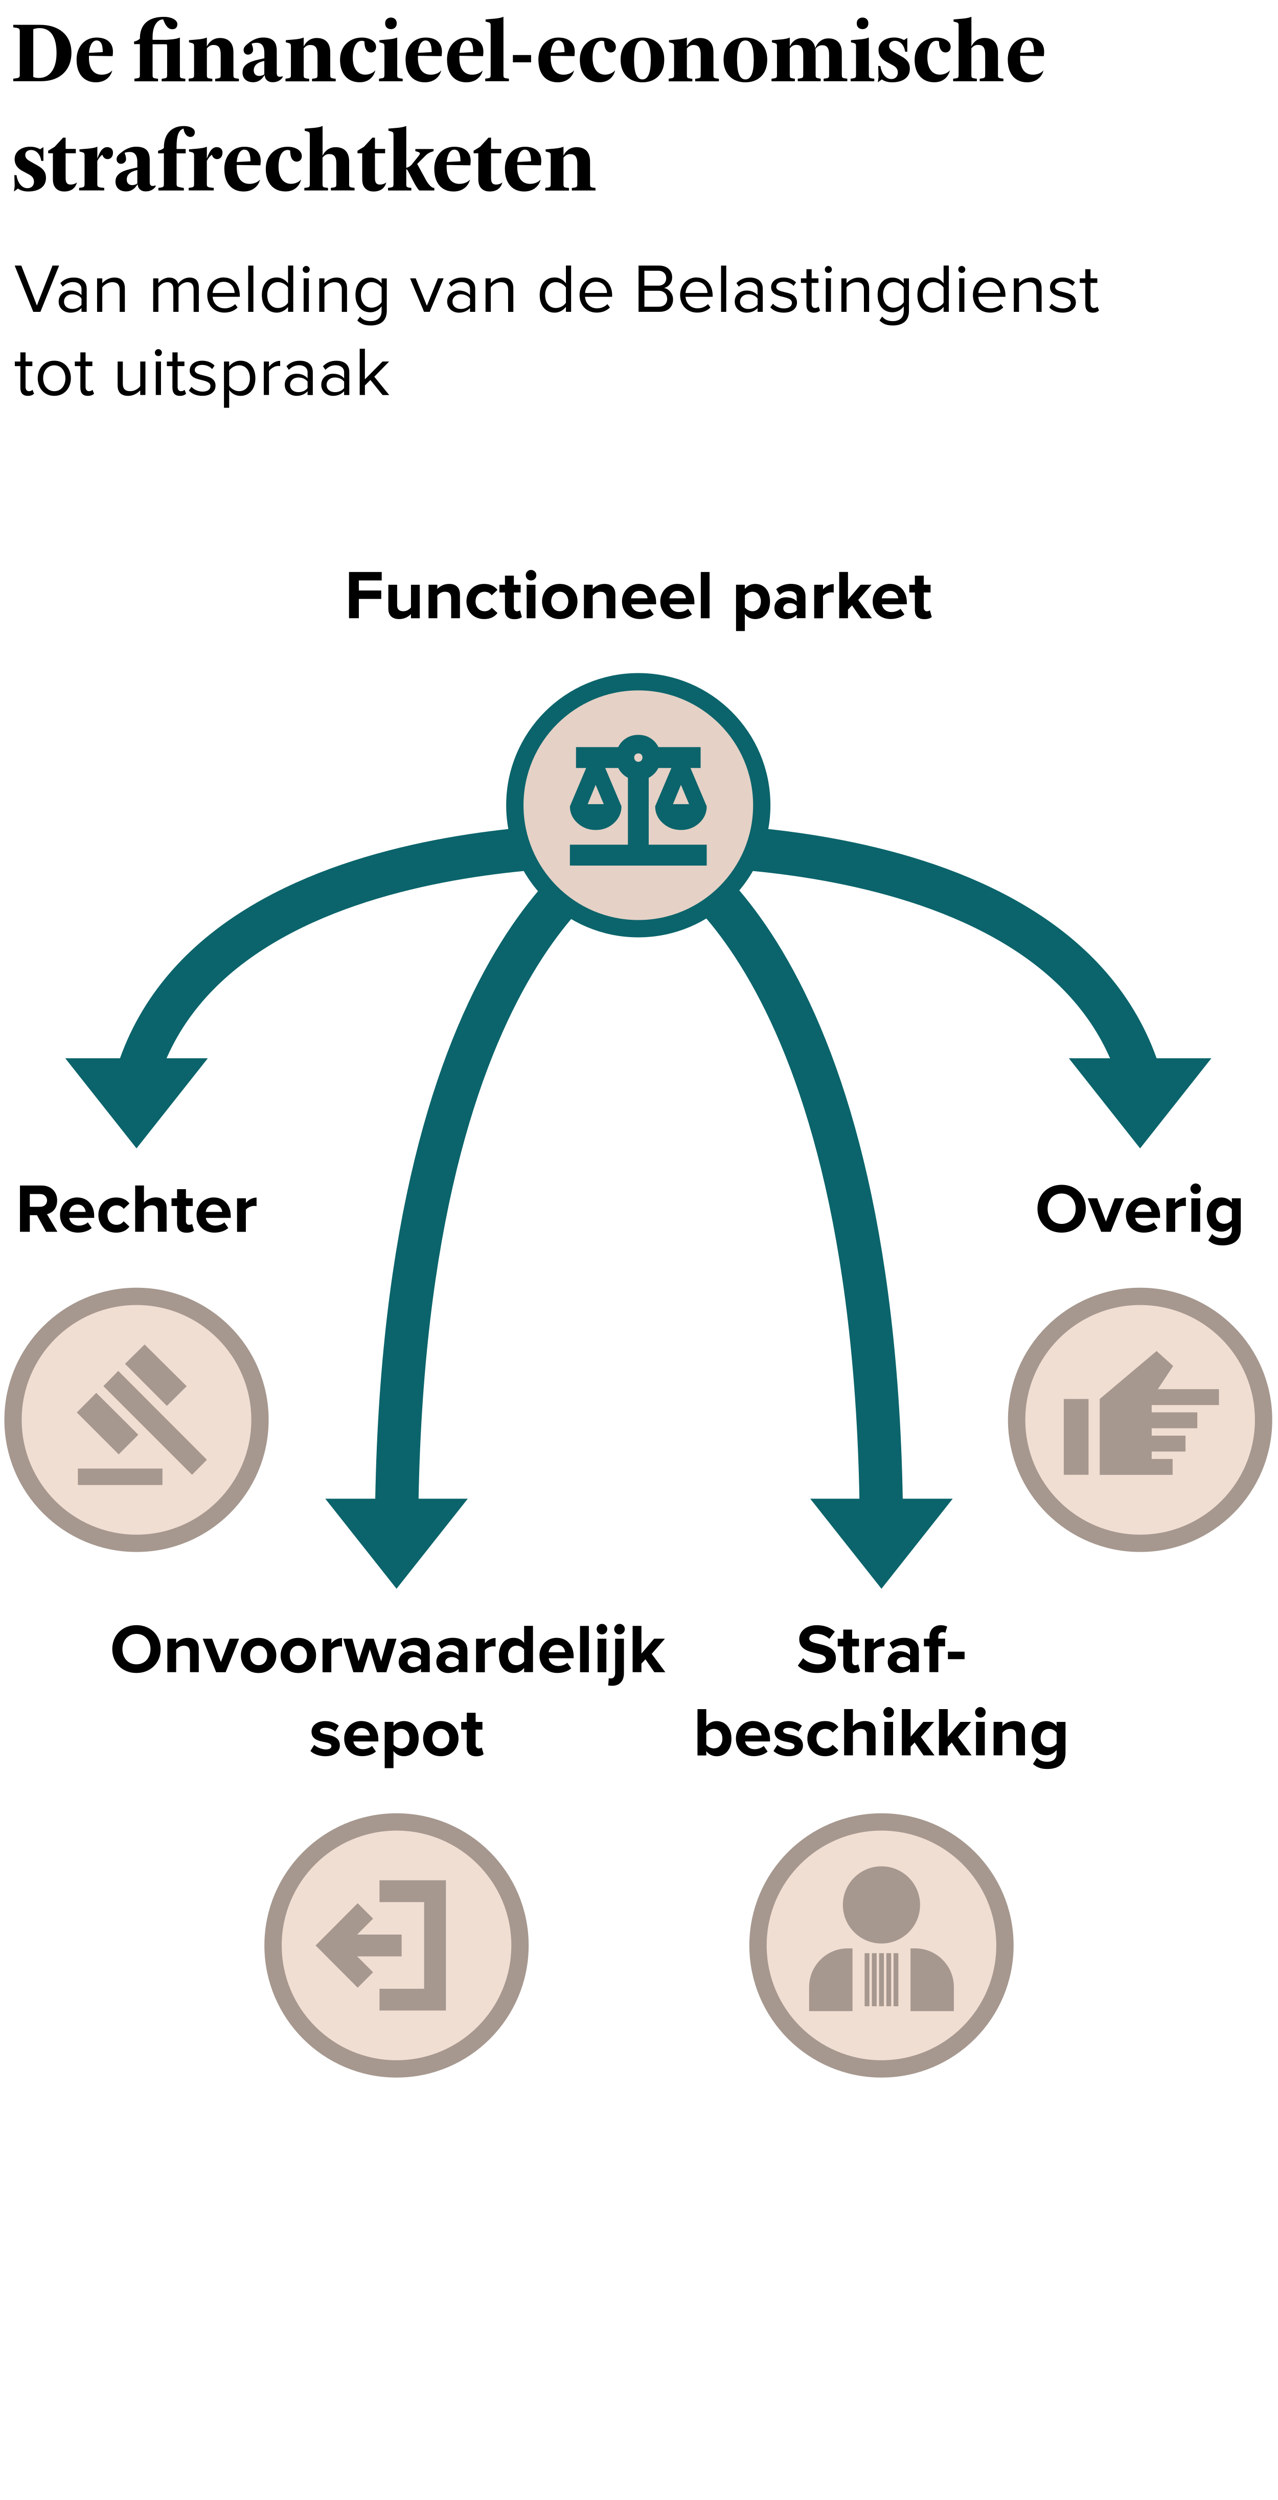 <?xml version="1.0" encoding="utf-8"?>
<svg xmlns="http://www.w3.org/2000/svg" id="copy_SVG" viewBox="0 0 295 577">
  <defs>
    <style>.cls-1{fill:#e5d1c6;}.cls-1,.cls-2{stroke-width:4px;}.cls-1,.cls-3{stroke:#0b646b;}.cls-2{fill:#f1ded2;stroke:#a6988f;}.cls-4{fill:#000;}.cls-4,.cls-5,.cls-6{stroke-width:0px;}.cls-3{fill:none;stroke-width:10px;}.cls-5{fill:#0b646b;}.cls-6{fill:#a6988f;}</style>
  </defs>
  <path class="cls-3" d="M151.68,195.82s51.79,22.62,51.79,159.84"/>
  <path class="cls-3" d="M143.32,195.82s-51.79,22.62-51.79,159.84"/>
  <path class="cls-3" d="M147.34,195.15s-104.58-5.53-117.32,59.5"/>
  <path class="cls-3" d="M147.34,195.15s104.58-5.53,117.32,59.5"/>
  <path class="cls-4" d="M80.56,132.02h7.55v1.95h-5.28v2.32h5.17v1.95h-5.17v4.45h-2.27v-10.68Z"/>
  <path class="cls-4" d="M94.86,141.72c-.53.59-1.46,1.17-2.72,1.17-1.7,0-2.5-.93-2.5-2.43v-5.49h2.03v4.69c0,1.07.56,1.42,1.43,1.42.78,0,1.41-.43,1.76-.88v-5.23h2.03v7.73h-2.03v-.98Z"/>
  <path class="cls-4" d="M104.13,138.02c0-1.07-.56-1.44-1.42-1.44-.8,0-1.43.45-1.76.91v5.2h-2.03v-7.73h2.03v1.01c.5-.59,1.44-1.2,2.71-1.2,1.7,0,2.51.96,2.51,2.46v5.46h-2.03v-4.67Z"/>
  <path class="cls-4" d="M111.77,134.77c1.58,0,2.54.69,3.06,1.39l-1.33,1.25c-.37-.54-.93-.83-1.63-.83-1.23,0-2.1.9-2.1,2.24s.86,2.26,2.1,2.26c.71,0,1.27-.32,1.63-.83l1.33,1.23c-.51.72-1.47,1.41-3.06,1.41-2.38,0-4.1-1.68-4.1-4.07s1.71-4.05,4.1-4.05Z"/>
  <path class="cls-4" d="M116.56,140.78v-4.03h-1.28v-1.78h1.28v-2.11h2.05v2.11h1.57v1.78h-1.57v3.49c0,.48.26.85.71.85.3,0,.59-.11.71-.22l.43,1.54c-.3.27-.85.5-1.7.5-1.42,0-2.19-.74-2.19-2.11Z"/>
  <path class="cls-4" d="M121.36,132.76c0-.67.56-1.22,1.22-1.22s1.22.54,1.22,1.22-.54,1.22-1.22,1.22-1.22-.54-1.22-1.22ZM121.57,134.97h2.03v7.73h-2.03v-7.73Z"/>
  <path class="cls-4" d="M125.12,138.82c0-2.19,1.54-4.05,4.08-4.05s4.1,1.86,4.1,4.05-1.54,4.07-4.1,4.07-4.08-1.86-4.08-4.07ZM131.18,138.82c0-1.2-.72-2.24-1.98-2.24s-1.97,1.04-1.97,2.24.7,2.26,1.97,2.26,1.98-1.04,1.98-2.26Z"/>
  <path class="cls-4" d="M140.01,138.02c0-1.07-.56-1.44-1.43-1.44-.8,0-1.42.45-1.76.91v5.2h-2.03v-7.73h2.03v1.01c.5-.59,1.44-1.2,2.71-1.2,1.7,0,2.51.96,2.51,2.46v5.46h-2.03v-4.67Z"/>
  <path class="cls-4" d="M147.57,134.77c2.3,0,3.88,1.73,3.88,4.26v.45h-5.75c.13.98.91,1.79,2.23,1.79.72,0,1.57-.29,2.06-.77l.9,1.31c-.77.7-1.98,1.07-3.19,1.07-2.35,0-4.13-1.58-4.13-4.07,0-2.24,1.65-4.05,4-4.05ZM145.66,138.1h3.81c-.05-.74-.56-1.71-1.91-1.71-1.26,0-1.81.94-1.9,1.71Z"/>
  <path class="cls-4" d="M156.41,134.77c2.3,0,3.88,1.73,3.88,4.26v.45h-5.75c.13.98.91,1.79,2.23,1.79.72,0,1.57-.29,2.06-.77l.9,1.31c-.77.7-1.98,1.07-3.19,1.07-2.35,0-4.13-1.58-4.13-4.07,0-2.24,1.65-4.05,4-4.05ZM154.51,138.1h3.81c-.05-.74-.56-1.71-1.91-1.71-1.26,0-1.81.94-1.9,1.71Z"/>
  <path class="cls-4" d="M161.76,132.02h2.03v10.68h-2.03v-10.68Z"/>
  <path class="cls-4" d="M169.9,145.64v-10.68h2.03v.98c.59-.75,1.44-1.17,2.38-1.17,1.98,0,3.43,1.47,3.43,4.05s-1.44,4.07-3.43,4.07c-.91,0-1.76-.38-2.38-1.18v3.94h-2.03ZM173.68,136.58c-.66,0-1.41.38-1.74.88v2.74c.34.48,1.09.88,1.74.88,1.17,0,1.95-.91,1.95-2.26s-.79-2.24-1.95-2.24Z"/>
  <path class="cls-4" d="M183.9,141.9c-.53.62-1.44.99-2.45.99-1.23,0-2.69-.83-2.69-2.56s1.46-2.47,2.69-2.47c1.03,0,1.94.32,2.45.94v-1.07c0-.78-.67-1.3-1.7-1.3-.83,0-1.6.3-2.26.91l-.77-1.36c.94-.83,2.16-1.22,3.38-1.22,1.76,0,3.38.7,3.38,2.93v4.99h-2.03v-.8ZM183.9,139.88c-.34-.45-.98-.67-1.63-.67-.8,0-1.46.42-1.46,1.17s.66,1.14,1.46,1.14c.66,0,1.3-.22,1.63-.67v-.96Z"/>
  <path class="cls-4" d="M187.95,134.97h2.03v1.06c.54-.69,1.51-1.23,2.46-1.23v1.98c-.14-.03-.34-.06-.56-.06-.67,0-1.57.38-1.91.88v5.11h-2.03v-7.73Z"/>
  <path class="cls-4" d="M196.67,139.72l-.93.99v1.98h-2.03v-10.68h2.03v6.39l2.93-3.44h2.5l-3.06,3.51,3.15,4.23h-2.54l-2.05-2.98Z"/>
  <path class="cls-4" d="M205.44,134.77c2.3,0,3.88,1.73,3.88,4.26v.45h-5.75c.13.98.91,1.79,2.23,1.79.72,0,1.57-.29,2.06-.77l.9,1.31c-.77.7-1.98,1.07-3.19,1.07-2.35,0-4.13-1.58-4.13-4.07,0-2.24,1.65-4.05,4-4.05ZM203.53,138.1h3.81c-.05-.74-.56-1.71-1.91-1.71-1.26,0-1.81.94-1.9,1.71Z"/>
  <path class="cls-4" d="M211.18,140.78v-4.03h-1.28v-1.78h1.28v-2.11h2.05v2.11h1.57v1.78h-1.57v3.49c0,.48.26.85.71.85.3,0,.59-.11.71-.22l.43,1.54c-.3.27-.85.5-1.7.5-1.42,0-2.19-.74-2.19-2.11Z"/>
  <polygon class="cls-5" points="15.06 244.26 31.51 265.06 47.97 244.26 15.06 244.26"/>
  <polygon class="cls-5" points="246.72 244.26 263.17 265.06 279.62 244.26 246.72 244.26"/>
  <circle class="cls-1" cx="147.34" cy="185.85" r="28.5"/>
  <path class="cls-5" d="M131.55,199.78v-4.82h13.39v-15.44c-.5-.26-.93-.58-1.31-.97s-.68-.82-.92-1.29h-3.01l3.75,8.85c0,1.51-.58,2.8-1.73,3.86-1.16,1.06-2.56,1.6-4.2,1.6s-3.05-.53-4.22-1.6c-1.16-1.06-1.75-2.35-1.75-3.86l3.75-8.85h-2.34v-4.82h9.74c.42-.87,1.04-1.56,1.86-2.07.81-.51,1.74-.76,2.79-.76s1.97.25,2.78.76,1.43,1.2,1.85,2.07h9.74v4.82h-2.34l3.75,8.85c0,1.51-.58,2.8-1.73,3.86-1.16,1.06-2.56,1.6-4.2,1.6s-3.05-.53-4.22-1.6c-1.16-1.06-1.75-2.35-1.75-3.86l3.75-8.85h-3.01c-.24.47-.54.9-.92,1.29s-.81.71-1.31.97v15.44h13.39v4.82h-31.59ZM155.34,185.61h3.72l-1.88-4.46-1.84,4.46ZM135.65,185.61h3.72l-1.88-4.46-1.84,4.46ZM147.35,175.83c.29,0,.52-.1.69-.29.17-.2.26-.43.26-.71s-.09-.51-.26-.68c-.17-.17-.4-.26-.68-.26s-.51.09-.7.26c-.18.17-.27.4-.27.68s.09.52.27.71c.18.2.41.29.7.29Z"/>
  <path class="cls-4" d="M8.54,280.48h-1.66v3.83h-2.27v-10.68h4.99c2.22,0,3.59,1.46,3.59,3.44s-1.19,2.9-2.34,3.17l2.4,4.07h-2.61l-2.1-3.83ZM9.26,275.59h-2.38v2.95h2.38c.91,0,1.6-.58,1.6-1.47s-.69-1.47-1.6-1.47Z"/>
  <path class="cls-4" d="M17.87,276.39c2.3,0,3.87,1.73,3.87,4.26v.45h-5.75c.13.98.91,1.79,2.22,1.79.72,0,1.57-.29,2.06-.77l.9,1.31c-.77.7-1.98,1.07-3.19,1.07-2.35,0-4.13-1.58-4.13-4.07,0-2.24,1.65-4.05,4-4.05ZM15.96,279.72h3.81c-.05-.74-.56-1.71-1.9-1.71-1.27,0-1.81.94-1.9,1.71Z"/>
  <path class="cls-4" d="M26.81,276.39c1.59,0,2.55.69,3.06,1.39l-1.33,1.25c-.37-.54-.93-.83-1.63-.83-1.23,0-2.1.9-2.1,2.24s.87,2.26,2.1,2.26c.7,0,1.26-.32,1.63-.83l1.33,1.23c-.51.72-1.47,1.41-3.06,1.41-2.38,0-4.1-1.68-4.1-4.07s1.71-4.05,4.1-4.05Z"/>
  <path class="cls-4" d="M36.43,279.6c0-1.07-.56-1.41-1.44-1.41-.78,0-1.41.45-1.76.91v5.2h-2.03v-10.68h2.03v3.95c.5-.59,1.46-1.2,2.72-1.2,1.7,0,2.51.93,2.51,2.43v5.49h-2.03v-4.71Z"/>
  <path class="cls-4" d="M40.87,282.39v-4.03h-1.28v-1.78h1.28v-2.11h2.05v2.11h1.57v1.78h-1.57v3.49c0,.48.26.85.71.85.3,0,.59-.11.71-.22l.43,1.54c-.3.27-.85.5-1.7.5-1.42,0-2.19-.74-2.19-2.11Z"/>
  <path class="cls-4" d="M49.39,276.39c2.3,0,3.87,1.73,3.87,4.26v.45h-5.75c.13.98.91,1.79,2.22,1.79.72,0,1.57-.29,2.06-.77l.9,1.31c-.77.7-1.98,1.07-3.19,1.07-2.35,0-4.13-1.58-4.13-4.07,0-2.24,1.65-4.05,4-4.05ZM47.48,279.72h3.81c-.05-.74-.56-1.71-1.9-1.71-1.27,0-1.81.94-1.9,1.71Z"/>
  <path class="cls-4" d="M54.73,276.58h2.03v1.06c.54-.69,1.51-1.23,2.46-1.23v1.98c-.14-.03-.34-.06-.56-.06-.67,0-1.57.38-1.91.88v5.11h-2.03v-7.73Z"/>
  <path class="cls-4" d="M31.49,375.1c3.23,0,5.59,2.3,5.59,5.52s-2.35,5.52-5.59,5.52-5.57-2.31-5.57-5.52,2.35-5.52,5.57-5.52ZM31.49,377.12c-1.97,0-3.23,1.5-3.23,3.51s1.26,3.51,3.23,3.51,3.25-1.52,3.25-3.51-1.28-3.51-3.25-3.51Z"/>
  <path class="cls-4" d="M43.84,381.28c0-1.07-.56-1.44-1.42-1.44-.8,0-1.42.45-1.76.91v5.2h-2.03v-7.73h2.03v1.01c.5-.59,1.44-1.2,2.71-1.2,1.7,0,2.51.96,2.51,2.46v5.46h-2.03v-4.67Z"/>
  <path class="cls-4" d="M46.78,378.23h2.18l2.02,5.38,2.02-5.38h2.19l-3.11,7.73h-2.19l-3.1-7.73Z"/>
  <path class="cls-4" d="M55.6,382.08c0-2.19,1.54-4.05,4.08-4.05s4.1,1.86,4.1,4.05-1.54,4.07-4.1,4.07-4.08-1.86-4.08-4.07ZM61.67,382.08c0-1.2-.72-2.24-1.99-2.24s-1.97,1.04-1.97,2.24.7,2.26,1.97,2.26,1.99-1.04,1.99-2.26Z"/>
  <path class="cls-4" d="M64.78,382.08c0-2.19,1.54-4.05,4.08-4.05s4.1,1.86,4.1,4.05-1.54,4.07-4.1,4.07-4.08-1.86-4.08-4.07ZM70.85,382.08c0-1.2-.72-2.24-1.99-2.24s-1.97,1.04-1.97,2.24.7,2.26,1.97,2.26,1.99-1.04,1.99-2.26Z"/>
  <path class="cls-4" d="M74.46,378.23h2.03v1.06c.54-.69,1.5-1.23,2.46-1.23v1.98c-.14-.03-.34-.06-.56-.06-.67,0-1.57.38-1.91.88v5.11h-2.03v-7.73Z"/>
  <path class="cls-4" d="M85.38,380.69l-1.63,5.27h-2.18l-2.35-7.73h2.11l1.44,5.2,1.7-5.2h1.81l1.7,5.2,1.44-5.2h2.11l-2.35,7.73h-2.16l-1.63-5.27Z"/>
  <path class="cls-4" d="M97.17,385.16c-.53.62-1.44.99-2.45.99-1.23,0-2.69-.83-2.69-2.56s1.46-2.47,2.69-2.47c1.02,0,1.94.32,2.45.94v-1.07c0-.78-.67-1.3-1.7-1.3-.83,0-1.6.3-2.26.91l-.77-1.36c.94-.83,2.16-1.22,3.38-1.22,1.76,0,3.38.7,3.38,2.93v4.99h-2.03v-.8ZM97.17,383.14c-.34-.45-.98-.67-1.63-.67-.8,0-1.46.42-1.46,1.17s.66,1.14,1.46,1.14c.66,0,1.3-.22,1.63-.67v-.96Z"/>
  <path class="cls-4" d="M105.86,385.16c-.53.62-1.44.99-2.45.99-1.23,0-2.69-.83-2.69-2.56s1.46-2.47,2.69-2.47c1.02,0,1.94.32,2.45.94v-1.07c0-.78-.67-1.3-1.7-1.3-.83,0-1.6.3-2.26.91l-.77-1.36c.94-.83,2.16-1.22,3.38-1.22,1.76,0,3.38.7,3.38,2.93v4.99h-2.03v-.8ZM105.86,383.14c-.34-.45-.98-.67-1.63-.67-.8,0-1.46.42-1.46,1.17s.66,1.14,1.46,1.14c.66,0,1.3-.22,1.63-.67v-.96Z"/>
  <path class="cls-4" d="M109.9,378.23h2.03v1.06c.54-.69,1.5-1.23,2.46-1.23v1.98c-.14-.03-.34-.06-.56-.06-.67,0-1.57.38-1.91.88v5.11h-2.03v-7.73Z"/>
  <path class="cls-4" d="M120.98,384.96c-.61.77-1.46,1.18-2.38,1.18-1.95,0-3.43-1.47-3.43-4.05s1.46-4.07,3.43-4.07c.91,0,1.78.4,2.38,1.18v-3.94h2.05v10.68h-2.05v-.99ZM120.98,380.72c-.34-.51-1.07-.88-1.76-.88-1.15,0-1.95.91-1.95,2.26s.8,2.24,1.95,2.24c.69,0,1.42-.37,1.76-.88v-2.74Z"/>
  <path class="cls-4" d="M128.54,378.03c2.3,0,3.87,1.73,3.87,4.26v.45h-5.75c.13.98.91,1.79,2.23,1.79.72,0,1.57-.29,2.06-.77l.9,1.31c-.77.7-1.98,1.07-3.19,1.07-2.35,0-4.13-1.58-4.13-4.07,0-2.24,1.65-4.05,4-4.05ZM126.64,381.36h3.81c-.05-.74-.56-1.71-1.91-1.71-1.26,0-1.81.94-1.9,1.71Z"/>
  <path class="cls-4" d="M133.89,375.28h2.03v10.68h-2.03v-10.68Z"/>
  <path class="cls-4" d="M137.73,376.02c0-.67.56-1.22,1.22-1.22s1.22.54,1.22,1.22-.54,1.22-1.22,1.22-1.22-.54-1.22-1.22ZM137.94,378.23h2.03v7.73h-2.03v-7.73Z"/>
  <path class="cls-4" d="M144.02,386.16c0,1.76-.9,2.93-2.75,2.93-.37,0-.64-.03-.88-.08l.13-1.66c.13.03.32.05.45.05.59,0,1.02-.37,1.02-1.23v-7.94h2.03v7.94ZM141.78,376.02c0-.67.56-1.22,1.22-1.22s1.22.54,1.22,1.22-.54,1.22-1.22,1.22-1.22-.54-1.22-1.22Z"/>
  <path class="cls-4" d="M148.99,382.98l-.93.99v1.98h-2.03v-10.68h2.03v6.39l2.93-3.44h2.5l-3.06,3.51,3.15,4.23h-2.54l-2.05-2.98Z"/>
  <path class="cls-4" d="M72.53,402.72c.56.53,1.71,1.06,2.67,1.06.88,0,1.3-.3,1.3-.78,0-.54-.67-.74-1.55-.91-1.33-.26-3.04-.58-3.04-2.42,0-1.3,1.14-2.43,3.17-2.43,1.31,0,2.35.45,3.12,1.06l-.82,1.39c-.46-.5-1.34-.9-2.29-.9-.74,0-1.22.27-1.22.72,0,.48.61.66,1.47.83,1.33.26,3.11.61,3.11,2.53,0,1.41-1.2,2.48-3.34,2.48-1.34,0-2.64-.45-3.46-1.2l.88-1.42Z"/>
  <path class="cls-4" d="M83.46,397.23c2.3,0,3.87,1.73,3.87,4.26v.45h-5.75c.13.98.91,1.79,2.23,1.79.72,0,1.57-.29,2.06-.77l.9,1.31c-.77.7-1.98,1.07-3.19,1.07-2.35,0-4.13-1.58-4.13-4.07,0-2.24,1.65-4.05,4-4.05ZM81.55,400.56h3.81c-.05-.74-.56-1.71-1.91-1.71-1.26,0-1.81.94-1.9,1.71Z"/>
  <path class="cls-4" d="M88.8,408.1v-10.68h2.03v.98c.59-.75,1.44-1.17,2.38-1.17,1.99,0,3.43,1.47,3.43,4.05s-1.44,4.07-3.43,4.07c-.91,0-1.76-.38-2.38-1.18v3.94h-2.03ZM92.58,399.04c-.66,0-1.41.38-1.75.88v2.74c.34.48,1.09.88,1.75.88,1.17,0,1.95-.91,1.95-2.26s-.78-2.24-1.95-2.24Z"/>
  <path class="cls-4" d="M97.66,401.28c0-2.19,1.54-4.05,4.08-4.05s4.1,1.86,4.1,4.05-1.54,4.07-4.1,4.07-4.08-1.86-4.08-4.07ZM103.73,401.28c0-1.2-.72-2.24-1.99-2.24s-1.97,1.04-1.97,2.24.7,2.26,1.97,2.26,1.99-1.04,1.99-2.26Z"/>
  <path class="cls-4" d="M107.74,403.24v-4.03h-1.28v-1.78h1.28v-2.11h2.05v2.11h1.57v1.78h-1.57v3.49c0,.48.26.85.71.85.3,0,.59-.11.7-.22l.43,1.54c-.3.27-.85.5-1.7.5-1.42,0-2.19-.74-2.19-2.11Z"/>
  <path class="cls-4" d="M185.39,382.72c.75.78,1.92,1.44,3.39,1.44,1.25,0,1.86-.59,1.86-1.2,0-.8-.93-1.07-2.16-1.36-1.75-.4-3.99-.88-3.99-3.27,0-1.78,1.54-3.22,4.05-3.22,1.7,0,3.11.51,4.16,1.49l-1.26,1.66c-.86-.8-2.02-1.17-3.06-1.17s-1.57.45-1.57,1.09c0,.72.9.94,2.13,1.23,1.76.4,4,.93,4,3.3,0,1.95-1.39,3.43-4.27,3.43-2.05,0-3.52-.69-4.51-1.7l1.23-1.73Z"/>
  <path class="cls-4" d="M194.65,384.04v-4.03h-1.28v-1.78h1.28v-2.11h2.05v2.11h1.57v1.78h-1.57v3.49c0,.48.26.85.71.85.3,0,.59-.11.7-.22l.43,1.54c-.3.27-.85.5-1.7.5-1.42,0-2.19-.74-2.19-2.11Z"/>
  <path class="cls-4" d="M199.66,378.23h2.03v1.06c.54-.69,1.5-1.23,2.46-1.23v1.98c-.14-.03-.34-.06-.56-.06-.67,0-1.57.38-1.91.88v5.11h-2.03v-7.73Z"/>
  <path class="cls-4" d="M210.06,385.16c-.53.62-1.44.99-2.45.99-1.23,0-2.69-.83-2.69-2.56s1.46-2.47,2.69-2.47c1.02,0,1.94.32,2.45.94v-1.07c0-.78-.67-1.3-1.7-1.3-.83,0-1.6.3-2.26.91l-.77-1.36c.94-.83,2.16-1.22,3.38-1.22,1.76,0,3.38.7,3.38,2.93v4.99h-2.03v-.8ZM210.06,383.14c-.34-.45-.98-.67-1.63-.67-.8,0-1.46.42-1.46,1.17s.66,1.14,1.46,1.14c.66,0,1.3-.22,1.63-.67v-.96Z"/>
  <path class="cls-4" d="M214.55,380h-1.28v-1.78h1.28v-.42c0-1.68,1.09-2.69,2.61-2.69.58,0,1.1.13,1.47.32l-.42,1.44c-.18-.11-.42-.16-.66-.16-.58,0-.96.38-.96,1.12v.38h1.57v1.78h-1.57v5.95h-2.05v-5.95Z"/>
  <path class="cls-4" d="M218.81,381.22h3.84v1.73h-3.84v-1.73Z"/>
  <path class="cls-4" d="M161,394.48h2.03v3.94c.61-.78,1.47-1.18,2.38-1.18,1.97,0,3.43,1.54,3.43,4.07s-1.47,4.05-3.43,4.05c-.93,0-1.78-.42-2.38-1.18v.99h-2.03v-10.68ZM164.78,403.54c1.18,0,1.97-.9,1.97-2.24s-.78-2.26-1.97-2.26c-.66,0-1.41.38-1.75.9v2.74c.34.5,1.09.86,1.75.86Z"/>
  <path class="cls-4" d="M173.88,397.23c2.3,0,3.87,1.73,3.87,4.26v.45h-5.75c.13.98.91,1.79,2.23,1.79.72,0,1.57-.29,2.06-.77l.9,1.31c-.77.7-1.98,1.07-3.19,1.07-2.35,0-4.13-1.58-4.13-4.07,0-2.24,1.65-4.05,4-4.05ZM171.98,400.56h3.81c-.05-.74-.56-1.71-1.91-1.71-1.26,0-1.81.94-1.9,1.71Z"/>
  <path class="cls-4" d="M179.43,402.72c.56.53,1.71,1.06,2.67,1.06.88,0,1.3-.3,1.3-.78,0-.54-.67-.74-1.55-.91-1.33-.26-3.04-.58-3.04-2.42,0-1.3,1.14-2.43,3.17-2.43,1.31,0,2.35.45,3.12,1.06l-.82,1.39c-.46-.5-1.34-.9-2.29-.9-.74,0-1.22.27-1.22.72,0,.48.61.66,1.47.83,1.33.26,3.11.61,3.11,2.53,0,1.41-1.2,2.48-3.34,2.48-1.34,0-2.64-.45-3.46-1.2l.88-1.42Z"/>
  <path class="cls-4" d="M190.46,397.23c1.58,0,2.55.69,3.06,1.39l-1.33,1.25c-.37-.54-.93-.83-1.63-.83-1.23,0-2.1.9-2.1,2.24s.86,2.26,2.1,2.26c.7,0,1.26-.32,1.63-.83l1.33,1.23c-.51.72-1.47,1.41-3.06,1.41-2.38,0-4.1-1.68-4.1-4.07s1.71-4.05,4.1-4.05Z"/>
  <path class="cls-4" d="M200.08,400.45c0-1.07-.56-1.41-1.44-1.41-.78,0-1.41.45-1.76.91v5.2h-2.03v-10.68h2.03v3.95c.5-.59,1.46-1.2,2.72-1.2,1.7,0,2.51.93,2.51,2.43v5.49h-2.03v-4.71Z"/>
  <path class="cls-4" d="M203.91,395.22c0-.67.56-1.22,1.22-1.22s1.22.54,1.22,1.22-.54,1.22-1.22,1.22-1.22-.54-1.22-1.22ZM204.12,397.42h2.03v7.73h-2.03v-7.73Z"/>
  <path class="cls-4" d="M211.13,402.18l-.93.99v1.98h-2.03v-10.68h2.03v6.39l2.93-3.44h2.5l-3.06,3.51,3.15,4.23h-2.54l-2.05-2.98Z"/>
  <path class="cls-4" d="M219.69,402.18l-.93.99v1.98h-2.03v-10.68h2.03v6.39l2.93-3.44h2.5l-3.06,3.51,3.15,4.23h-2.54l-2.05-2.98Z"/>
  <path class="cls-4" d="M225.08,395.22c0-.67.56-1.22,1.22-1.22s1.22.54,1.22,1.22-.54,1.22-1.22,1.22-1.22-.54-1.22-1.22ZM225.29,397.42h2.03v7.73h-2.03v-7.73Z"/>
  <path class="cls-4" d="M234.56,400.48c0-1.07-.56-1.44-1.42-1.44-.8,0-1.42.45-1.76.91v5.2h-2.03v-7.73h2.03v1.01c.5-.59,1.44-1.2,2.71-1.2,1.7,0,2.51.96,2.51,2.46v5.46h-2.03v-4.67Z"/>
  <path class="cls-4" d="M239.35,405.67c.62.69,1.44.96,2.42.96s2.13-.43,2.13-1.95v-.78c-.61.77-1.44,1.22-2.38,1.22-1.94,0-3.41-1.36-3.41-3.94s1.46-3.94,3.41-3.94c.93,0,1.76.4,2.38,1.18v-.99h2.05v7.2c0,2.95-2.27,3.67-4.18,3.67-1.33,0-2.35-.3-3.33-1.15l.91-1.47ZM243.9,399.92c-.34-.51-1.07-.88-1.75-.88-1.15,0-1.95.8-1.95,2.13s.8,2.13,1.95,2.13c.67,0,1.41-.38,1.75-.88v-2.5Z"/>
  <path class="cls-4" d="M245.05,273.46c3.23,0,5.59,2.3,5.59,5.52s-2.35,5.52-5.59,5.52-5.57-2.3-5.57-5.52,2.35-5.52,5.57-5.52ZM245.05,275.47c-1.97,0-3.23,1.5-3.23,3.51s1.27,3.51,3.23,3.51,3.25-1.52,3.25-3.51-1.28-3.51-3.25-3.51Z"/>
  <path class="cls-4" d="M251.08,276.58h2.18l2.02,5.38,2.02-5.38h2.19l-3.11,7.73h-2.19l-3.11-7.73Z"/>
  <path class="cls-4" d="M263.9,276.39c2.3,0,3.88,1.73,3.88,4.26v.45h-5.75c.13.98.91,1.79,2.23,1.79.72,0,1.57-.29,2.06-.77l.9,1.31c-.77.7-1.98,1.07-3.19,1.07-2.35,0-4.13-1.58-4.13-4.07,0-2.24,1.65-4.05,4-4.05ZM261.99,279.72h3.81c-.05-.74-.56-1.71-1.91-1.71-1.26,0-1.81.94-1.9,1.71Z"/>
  <path class="cls-4" d="M269.24,276.58h2.03v1.06c.54-.69,1.5-1.23,2.46-1.23v1.98c-.14-.03-.34-.06-.56-.06-.67,0-1.57.38-1.9.88v5.11h-2.03v-7.73Z"/>
  <path class="cls-4" d="M274.79,274.37c0-.67.56-1.22,1.21-1.22s1.22.54,1.22,1.22-.54,1.22-1.22,1.22-1.21-.54-1.21-1.22ZM275,276.58h2.03v7.73h-2.03v-7.73Z"/>
  <path class="cls-4" d="M279.8,284.82c.62.69,1.44.96,2.42.96s2.13-.43,2.13-1.95v-.78c-.61.77-1.44,1.22-2.38,1.22-1.94,0-3.41-1.36-3.41-3.94s1.46-3.94,3.41-3.94c.93,0,1.76.4,2.38,1.18v-.99h2.05v7.2c0,2.95-2.27,3.67-4.18,3.67-1.33,0-2.35-.3-3.33-1.15l.91-1.47ZM284.34,279.08c-.34-.51-1.07-.88-1.74-.88-1.15,0-1.95.8-1.95,2.13s.8,2.13,1.95,2.13c.67,0,1.41-.38,1.74-.88v-2.5Z"/>
  <circle class="cls-2" cx="263.17" cy="327.71" r="28.5"/>
  <path class="cls-6" d="M253.84,322.9l13.13-11.07,3.83,3.45-3.54,5.35h14.11v3.67h-15.53v1.68h10.53v3.67h-10.53v1.71h7.81v3.67h-7.81v1.71h4.84v3.67h-16.83v-17.49Z"/>
  <rect class="cls-6" x="245.55" y="322.9" width="5.72" height="17.49"/>
  <circle class="cls-2" cx="31.51" cy="327.71" r="28.5"/>
  <path class="cls-6" d="M17.98,342.75v-3.8h19.52v3.8h-19.52ZM27.4,335.68l-9.67-9.67,4.49-4.53,9.71,9.67-4.53,4.53ZM38.52,324.49l-9.67-9.71,4.53-4.46,9.71,9.63-4.56,4.53ZM44.32,340.39l-20.46-20.46,3.44-3.51,20.46,20.5-3.44,3.48Z"/>
  <circle class="cls-2" cx="203.47" cy="449.02" r="28.5"/>
  <circle class="cls-6" cx="203.47" cy="439.67" r="8.91"/>
  <path class="cls-6" d="M195.69,449.7c-4.92,0-8.92,3.99-8.92,8.92v5.56h10.02v-14.48h-1.1Z"/>
  <path class="cls-6" d="M211.26,449.7c4.92,0,8.92,3.99,8.92,8.92v5.56h-7.79s0,0,0,0h-1.11s0,0,0,0h-1.11v-14.48h1.1Z"/>
  <rect class="cls-6" x="199.58" y="450.81" width="1.11" height="12.25"/>
  <rect class="cls-6" x="201.25" y="450.81" width="1.11" height="12.25"/>
  <rect class="cls-6" x="202.92" y="450.81" width="1.11" height="12.25"/>
  <rect class="cls-6" x="204.59" y="450.81" width="1.11" height="12.25"/>
  <rect class="cls-6" x="206.26" y="450.81" width="1.11" height="12.25"/>
  <circle class="cls-2" cx="91.53" cy="449.02" r="28.5"/>
  <path class="cls-6" d="M87.6,464.06v-5.04h10.3s0-20,0-20h-10.3v-5.04h15.33v30.07h-15.33ZM72.86,449.02l9.7-9.74,3.56,3.56-3.67,3.67h10.26v5.04h-10.26s3.67,3.67,3.67,3.67l-3.56,3.56-9.7-9.74Z"/>
  <polygon class="cls-5" points="75.08 345.91 91.53 366.7 107.98 345.91 75.08 345.91"/>
  <polygon class="cls-5" points="219.92 345.91 203.47 366.7 187.02 345.91 219.92 345.91"/>
  <path class="cls-4" d="M3.06,18.75v-.59l.59-.08c.76-.1.92-.25.92-.84V7.24c0-.59-.17-.73-.92-.84l-.59-.08v-.59h6.21c4.12,0,7.22,2.18,7.22,6.47,0,3.7-2.35,6.55-7.05,6.55H3.06ZM7.68,6.74v11.04c.57.21,1.05.21,1.34.21,2.27,0,4.03-1.85,4.03-5.71,0-3.11-.92-5.79-3.95-5.79-.36,0-.9.06-1.43.25Z"/>
  <path class="cls-4" d="M17.67,13.79c0-2.92,1.81-5.12,4.62-5.12,2.44,0,3.78,1.26,3.78,3.28,0,.27-.02.59-.08,1.01l-5.46-.08v.5c0,2.69,1.26,3.86,2.94,3.86,1.01,0,1.95-.38,2.44-1.01-.32,1.45-1.6,2.77-3.78,2.77-2.6,0-4.45-1.76-4.45-5.21ZM23.72,12.03c0-1.76-.42-2.69-1.43-2.69-.92,0-1.6,1.07-1.76,2.86l3.19-.17Z"/>
  <path class="cls-4" d="M31.03,18.75v-.59l.59-.08c.61-.08.67-.27.67-.84v-7.05h-1.34v-.59c.61-.15,1.07-.4,1.34-.67v-.08c0-2.94,1.68-4.96,5.54-4.96,1.85,0,3.11.76,3.11,1.68,0,.67-.34,1.18-1.18,1.18-1.22,0-1.76-1.43-2.1-2.27-1.26,0-2.44,1.34-2.44,4.12v.59h3.19l1.01-.08c.65-.06,1.51-.17,2.02-.42h.08v8.57c0,.57.04.76.67.84l.59.08v.59h-5.46v-.59l.59-.08c.61-.08.67-.27.67-.84v-6.38c0-.29-.02-.52-.11-.67h-3.25v7.05c0,.57.04.76.67.84l.59.08v.59h-5.46Z"/>
  <path class="cls-4" d="M43.54,18.16l.59-.08c.61-.08.67-.27.67-.84v-6.38c0-.55-.02-.8-.5-.92l-.67-.17v-.5l2.02-.17c.65-.06,1.51-.17,2.02-.42h.08v2.06c.46-1.01,1.45-1.97,3.02-1.97,1.85,0,3.11,1.01,3.11,3.28v5.21c0,.57.04.76.67.84l.59.08v.59h-5.46v-.59l.59-.08c.61-.08.67-.27.67-.84v-4.7c0-1.55-.5-2.18-1.68-2.18-.63,0-1.11.29-1.51.82v6.07c0,.57.04.76.67.84l.59.08v.59h-5.46v-.59Z"/>
  <path class="cls-4" d="M55.98,16.73c0-1.57,1.2-2.41,3.53-2.94l1.51-.34v-1.26c0-1.6-.67-2.31-1.68-2.31-.48,0-.97.06-1.26.21.15.42.34.84.34,1.43s-.5,1.09-1.18,1.09c-.59,0-1.01-.42-1.01-1.09s.59-1.15,1.18-1.6c.74-.59,1.93-1.26,3.28-1.26,2.02,0,3.19.76,3.19,3.02v5.12c0,.71.27.92.67.92.34,0,.5-.08.67-.17v.34c-.5.67-1.24,1.09-2.27,1.09-1.09,0-1.76-.59-1.85-1.6h-.08c-.4.67-1.13,1.6-2.6,1.6s-2.44-.84-2.44-2.27ZM61.01,17.15v-3.11l-.59.17c-1.13.31-1.85,1.01-1.85,2.02,0,.94.61,1.3,1.26,1.3.44,0,.9-.17,1.18-.38Z"/>
  <path class="cls-4" d="M65.89,18.16l.59-.08c.61-.08.67-.27.67-.84v-6.38c0-.55-.02-.8-.5-.92l-.67-.17v-.5l2.02-.17c.65-.06,1.51-.17,2.02-.42h.08v2.06c.46-1.01,1.45-1.97,3.02-1.97,1.85,0,3.11,1.01,3.11,3.28v5.21c0,.57.04.76.67.84l.59.08v.59h-5.46v-.59l.59-.08c.61-.08.67-.27.67-.84v-4.7c0-1.55-.5-2.18-1.68-2.18-.63,0-1.11.29-1.51.82v6.07c0,.57.04.76.67.84l.59.08v.59h-5.46v-.59Z"/>
  <path class="cls-4" d="M78.49,13.79c0-3.19,2.27-5.12,5.04-5.12,1.68,0,3.28.76,3.28,2.18,0,.76-.5,1.26-1.18,1.26-1.01,0-1.51-1.01-1.51-2.52-.08-.08-.29-.17-.59-.17-1.18,0-2.1,1.26-2.1,3.86,0,2.77,1.34,3.95,2.86,3.95,1.01,0,1.85-.42,2.35-1.01-.38,1.6-1.6,2.77-3.61,2.77-2.69,0-4.54-1.85-4.54-5.21Z"/>
  <path class="cls-4" d="M87.48,18.16l.59-.08c.61-.08.67-.27.67-.84v-6.38c0-.55-.02-.8-.5-.92l-.67-.17v-.5l2.02-.17c.65-.06,1.51-.17,2.02-.42h.08v8.57c0,.57.04.76.67.84l.59.08v.59h-5.46v-.59ZM88.9,5.39c0-.92.67-1.34,1.34-1.34s1.34.42,1.34,1.34-.67,1.34-1.34,1.34-1.34-.4-1.34-1.34Z"/>
  <path class="cls-4" d="M93.61,13.79c0-2.92,1.81-5.12,4.62-5.12,2.44,0,3.78,1.26,3.78,3.28,0,.27-.02.59-.08,1.01l-5.46-.08v.5c0,2.69,1.26,3.86,2.94,3.86,1.01,0,1.95-.38,2.44-1.01-.32,1.45-1.6,2.77-3.78,2.77-2.6,0-4.45-1.76-4.45-5.21ZM99.65,12.03c0-1.76-.42-2.69-1.43-2.69-.92,0-1.6,1.07-1.76,2.86l3.19-.17Z"/>
  <path class="cls-4" d="M103.18,13.79c0-2.92,1.81-5.12,4.62-5.12,2.44,0,3.78,1.26,3.78,3.28,0,.27-.02.59-.08,1.01l-5.46-.08v.5c0,2.69,1.26,3.86,2.94,3.86,1.01,0,1.95-.38,2.44-1.01-.31,1.45-1.6,2.77-3.78,2.77-2.6,0-4.45-1.76-4.45-5.21ZM109.23,12.03c0-1.76-.42-2.69-1.43-2.69-.92,0-1.6,1.07-1.76,2.86l3.19-.17Z"/>
  <path class="cls-4" d="M112,18.16l.59-.08c.61-.08.67-.27.67-.84V6.07c0-.55-.02-.8-.5-.92l-.67-.17v-.5l2.02-.17c.65-.06,1.51-.17,2.02-.42h.08v13.35c0,.57.04.76.67.84l.59.08v.59h-5.46v-.59Z"/>
  <path class="cls-4" d="M118.39,12.7h4.2v1.68h-4.2v-1.68Z"/>
  <path class="cls-4" d="M124.27,13.79c0-2.92,1.81-5.12,4.62-5.12,2.44,0,3.78,1.26,3.78,3.28,0,.27-.02.59-.08,1.01l-5.46-.08v.5c0,2.69,1.26,3.86,2.94,3.86,1.01,0,1.95-.38,2.44-1.01-.32,1.45-1.6,2.77-3.78,2.77-2.6,0-4.45-1.76-4.45-5.21ZM130.31,12.03c0-1.76-.42-2.69-1.43-2.69-.92,0-1.6,1.07-1.76,2.86l3.19-.17Z"/>
  <path class="cls-4" d="M133.84,13.79c0-3.19,2.27-5.12,5.04-5.12,1.68,0,3.28.76,3.28,2.18,0,.76-.5,1.26-1.18,1.26-1.01,0-1.51-1.01-1.51-2.52-.08-.08-.29-.17-.59-.17-1.18,0-2.1,1.26-2.1,3.86,0,2.77,1.34,3.95,2.86,3.95,1.01,0,1.85-.42,2.35-1.01-.38,1.6-1.6,2.77-3.61,2.77-2.69,0-4.54-1.85-4.54-5.21Z"/>
  <path class="cls-4" d="M153.33,13.79c0,3.34-2.1,5.21-5.04,5.21s-5.04-1.87-5.04-5.21,2.06-5.12,5.04-5.12,5.04,1.87,5.04,5.12ZM146.36,13.79c0,2.94.59,4.54,1.93,4.54s1.93-1.6,1.93-4.54-.59-4.45-1.93-4.45-1.93,1.51-1.93,4.45Z"/>
  <path class="cls-4" d="M154.34,18.16l.59-.08c.61-.08.67-.27.67-.84v-6.38c0-.55-.02-.8-.5-.92l-.67-.17v-.5l2.02-.17c.65-.06,1.51-.17,2.02-.42h.08v2.06c.46-1.01,1.45-1.97,3.02-1.97,1.85,0,3.11,1.01,3.11,3.28v5.21c0,.57.04.76.67.84l.59.08v.59h-5.46v-.59l.59-.08c.61-.08.67-.27.67-.84v-4.7c0-1.55-.5-2.18-1.68-2.18-.63,0-1.11.29-1.51.82v6.07c0,.57.04.76.67.84l.59.08v.59h-5.46v-.59Z"/>
  <path class="cls-4" d="M177.1,13.79c0,3.34-2.1,5.21-5.04,5.21s-5.04-1.87-5.04-5.21,2.06-5.12,5.04-5.12,5.04,1.87,5.04,5.12ZM170.13,13.79c0,2.94.59,4.54,1.93,4.54s1.93-1.6,1.93-4.54-.59-4.45-1.93-4.45-1.93,1.51-1.93,4.45Z"/>
  <path class="cls-4" d="M194.32,17.24c0,.57.04.76.67.84l.59.08v.59h-5.46v-.59l.59-.08c.61-.08.67-.27.67-.84v-4.62c0-1.55-.5-2.18-1.6-2.18-.65,0-1.16.31-1.55.88.02.23.04.46.04.71v5.21c0,.57.04.76.67.84l.5.08v.59h-5.29v-.59l.59-.08c.61-.08.67-.27.67-.84v-4.7c0-1.55-.5-2.18-1.6-2.18-.63,0-1.11.29-1.51.82v6.07c0,.57.04.76.67.84l.5.08v.59h-5.38v-.59l.59-.08c.61-.08.67-.27.67-.84v-6.38c0-.55-.02-.8-.5-.92l-.67-.17v-.5l2.02-.17c.65-.06,1.51-.17,2.02-.42h.08v2.06c.44-1.01,1.36-1.97,2.94-1.97s2.65.73,2.94,2.33c.42-1.07,1.34-2.25,3.02-2.25,1.85,0,3.11,1.01,3.11,3.28v5.12Z"/>
  <path class="cls-4" d="M196.34,18.16l.59-.08c.61-.08.67-.27.67-.84v-6.38c0-.55-.02-.8-.5-.92l-.67-.17v-.5l2.02-.17c.65-.06,1.51-.17,2.02-.42h.08v8.57c0,.57.04.76.67.84l.59.08v.59h-5.46v-.59ZM197.76,5.39c0-.92.67-1.34,1.34-1.34s1.34.42,1.34,1.34-.67,1.34-1.34,1.34-1.34-.4-1.34-1.34Z"/>
  <path class="cls-4" d="M202.8,17.74l-.08-2.52h.5c.23,1.68,1.18,3.02,2.52,3.02,1.01,0,1.51-.67,1.51-1.51s-.5-1.32-1.18-1.68l-1.26-.67c-.94-.46-2.02-1.26-2.02-2.86,0-1.78,1.6-2.86,3.61-2.86.99,0,1.72.29,2.27.59l.76-.5v3.19h-.5c-.25-1.68-1.26-2.52-2.35-2.52-.76,0-1.34.42-1.34,1.18s.63,1.15,1.26,1.51l1.34.76c1.2.67,2.18,1.34,2.18,3.02,0,2.1-1.76,3.11-4.12,3.11-1.01,0-1.81-.29-2.35-.67l-.92.67.17-1.26Z"/>
  <path class="cls-4" d="M211.12,13.79c0-3.19,2.27-5.12,5.04-5.12,1.68,0,3.28.76,3.28,2.18,0,.76-.5,1.26-1.18,1.26-1.01,0-1.51-1.01-1.51-2.52-.08-.08-.29-.17-.59-.17-1.18,0-2.1,1.26-2.1,3.86,0,2.77,1.34,3.95,2.86,3.95,1.01,0,1.85-.42,2.35-1.01-.38,1.6-1.6,2.77-3.61,2.77-2.69,0-4.54-1.85-4.54-5.21Z"/>
  <path class="cls-4" d="M230.35,17.24c0,.57.04.76.67.84l.59.08v.59h-5.46v-.59l.59-.08c.61-.08.67-.27.67-.84v-4.7c0-1.55-.5-2.18-1.68-2.18-.63,0-1.11.29-1.51.82v6.07c0,.57.04.76.67.84l.59.08v.59h-5.46v-.59l.59-.08c.61-.08.67-.27.67-.84V6.07c0-.55-.02-.8-.5-.92l-.67-.17v-.5l2.02-.17c.65-.06,1.51-.17,2.02-.42h.08v6.84c.46-1.01,1.45-1.97,3.02-1.97,1.85,0,3.11,1.01,3.11,3.28v5.21Z"/>
  <path class="cls-4" d="M232.62,13.79c0-2.92,1.81-5.12,4.62-5.12,2.44,0,3.78,1.26,3.78,3.28,0,.27-.02.59-.08,1.01l-5.46-.08v.5c0,2.69,1.26,3.86,2.94,3.86,1.01,0,1.95-.38,2.44-1.01-.32,1.45-1.6,2.77-3.78,2.77-2.6,0-4.45-1.76-4.45-5.21ZM238.67,12.03c0-1.76-.42-2.69-1.43-2.69-.92,0-1.6,1.07-1.76,2.86l3.19-.17Z"/>
  <path class="cls-4" d="M3.39,42.94l-.08-2.52h.5c.23,1.68,1.18,3.02,2.52,3.02,1.01,0,1.51-.67,1.51-1.51s-.5-1.32-1.18-1.68l-1.26-.67c-.94-.46-2.02-1.26-2.02-2.86,0-1.78,1.6-2.86,3.61-2.86.99,0,1.72.29,2.27.59l.76-.5v3.19h-.5c-.25-1.68-1.26-2.52-2.35-2.52-.76,0-1.34.42-1.34,1.18s.63,1.15,1.26,1.51l1.34.76c1.2.67,2.18,1.34,2.18,3.02,0,2.1-1.76,3.11-4.12,3.11-1.01,0-1.81-.29-2.35-.67l-.92.67.17-1.26Z"/>
  <path class="cls-4" d="M12.21,41.51v-6.13h-1.09v-.59l1.51-.92,1.93-2.1h.59v2.6h2.35v1.01h-2.35v5.71c0,1.18.42,1.51,1.18,1.51.5,0,1.05-.17,1.43-.5-.34,1.34-1.34,2.1-2.94,2.1s-2.6-1.01-2.6-2.69Z"/>
  <path class="cls-4" d="M18.26,43.36l.59-.08c.61-.08.67-.27.67-.84v-6.38c0-.55-.02-.8-.5-.92l-.67-.17v-.5l2.02-.17c.65-.06,1.51-.17,2.02-.42h.08v2.77c.42-1.34,1.09-2.69,2.27-2.69.76,0,1.34.42,1.34,1.26,0,1.01-.59,1.51-1.26,1.51-.5,0-1.01-.34-1.18-1.01-.34.17-.84.76-1.18,1.43v5.29c0,.57.11.76.84.84l.76.08v.59h-5.79v-.59Z"/>
  <path class="cls-4" d="M26.66,41.93c0-1.57,1.2-2.41,3.53-2.94l1.51-.34v-1.26c0-1.6-.67-2.31-1.68-2.31-.48,0-.97.06-1.26.21.15.42.34.84.34,1.43s-.5,1.09-1.18,1.09c-.59,0-1.01-.42-1.01-1.09s.59-1.15,1.18-1.6c.74-.59,1.93-1.26,3.28-1.26,2.02,0,3.19.76,3.19,3.02v5.12c0,.71.27.92.67.92.34,0,.5-.08.67-.17v.34c-.5.67-1.24,1.09-2.27,1.09-1.09,0-1.76-.59-1.85-1.6h-.08c-.4.67-1.13,1.6-2.6,1.6s-2.44-.84-2.44-2.27ZM31.7,42.35v-3.11l-.59.17c-1.13.31-1.85,1.01-1.85,2.02,0,.94.61,1.3,1.26,1.3.44,0,.9-.17,1.18-.38Z"/>
  <path class="cls-4" d="M36.57,43.36l.59-.08c.61-.08.67-.27.67-.84v-7.05h-1.34v-.59c.59-.17,1.09-.34,1.34-.67v-.08c0-3.02,1.68-4.96,4.62-4.96,1.34,0,2.52.52,2.52,1.43,0,.59-.34,1.09-1.01,1.09-.84,0-1.43-.76-1.6-1.93-1.09.34-1.6,1.51-1.6,4.12v.59h2.1v1.01h-2.1v7.05c0,.61.21.65.76.76l.92.17v.59h-5.88v-.59Z"/>
  <path class="cls-4" d="M43.54,43.36l.59-.08c.61-.08.67-.27.67-.84v-6.38c0-.55-.02-.8-.5-.92l-.67-.17v-.5l2.02-.17c.65-.06,1.51-.17,2.02-.42h.08v2.77c.42-1.34,1.09-2.69,2.27-2.69.76,0,1.34.42,1.34,1.26,0,1.01-.59,1.51-1.26,1.51-.5,0-1.01-.34-1.18-1.01-.34.17-.84.76-1.18,1.43v5.29c0,.57.1.76.84.84l.76.08v.59h-5.79v-.59Z"/>
  <path class="cls-4" d="M51.78,38.99c0-2.92,1.81-5.12,4.62-5.12,2.44,0,3.78,1.26,3.78,3.28,0,.27-.02.59-.08,1.01l-5.46-.08v.5c0,2.69,1.26,3.86,2.94,3.86,1.01,0,1.95-.38,2.44-1.01-.31,1.45-1.6,2.77-3.78,2.77-2.6,0-4.45-1.76-4.45-5.21ZM57.82,37.23c0-1.76-.42-2.69-1.43-2.69-.92,0-1.6,1.07-1.76,2.86l3.19-.17Z"/>
  <path class="cls-4" d="M61.35,38.99c0-3.19,2.27-5.12,5.04-5.12,1.68,0,3.28.76,3.28,2.18,0,.76-.5,1.26-1.18,1.26-1.01,0-1.51-1.01-1.51-2.52-.08-.08-.29-.17-.59-.17-1.18,0-2.1,1.26-2.1,3.86,0,2.77,1.34,3.95,2.86,3.95,1.01,0,1.85-.42,2.35-1.01-.38,1.6-1.6,2.77-3.61,2.77-2.69,0-4.54-1.85-4.54-5.21Z"/>
  <path class="cls-4" d="M80.58,42.44c0,.57.04.76.67.84l.59.08v.59h-5.46v-.59l.59-.08c.61-.08.67-.27.67-.84v-4.7c0-1.55-.5-2.18-1.68-2.18-.63,0-1.11.29-1.51.82v6.07c0,.57.04.76.67.84l.59.08v.59h-5.46v-.59l.59-.08c.61-.08.67-.27.67-.84v-11.17c0-.55-.02-.8-.5-.92l-.67-.17v-.5l2.02-.17c.65-.06,1.51-.17,2.02-.42h.08v6.84c.46-1.01,1.45-1.97,3.02-1.97,1.85,0,3.11,1.01,3.11,3.28v5.21Z"/>
  <path class="cls-4" d="M83.61,41.51v-6.13h-1.09v-.59l1.51-.92,1.93-2.1h.59v2.6h2.35v1.01h-2.35v5.71c0,1.18.42,1.51,1.18,1.51.5,0,1.05-.17,1.43-.5-.34,1.34-1.34,2.1-2.94,2.1s-2.6-1.01-2.6-2.69Z"/>
  <path class="cls-4" d="M89.57,43.36l.59-.08c.61-.08.67-.27.67-.84v-11.17c0-.55-.02-.8-.5-.92l-.67-.17v-.5l2.02-.17c.65-.06,1.51-.17,2.02-.42h.08v9.64c.44-.1.86-.34,1.18-.65l1.68-2.1c.34-.42.46-.76-.17-.92l-.59-.17v-.5h4.2v.5l-.5.17c-.48.17-.86.36-1.26.76l-2.02,2.02,2.02,3.7c.55,1.01,1.09,1.51,1.51,1.76l.42.08v.59h-3.44c-.34-.25-.99-1.32-1.43-2.18l-1.26-2.44c-.06-.08-.17-.23-.34-.29v3.4c0,.57.04.76.67.84l.5.08v.59h-5.38v-.59Z"/>
  <path class="cls-4" d="M100.24,38.99c0-2.92,1.81-5.12,4.62-5.12,2.44,0,3.78,1.26,3.78,3.28,0,.27-.02.59-.08,1.01l-5.46-.08v.5c0,2.69,1.26,3.86,2.94,3.86,1.01,0,1.95-.38,2.44-1.01-.32,1.45-1.6,2.77-3.78,2.77-2.6,0-4.45-1.76-4.45-5.21ZM106.29,37.23c0-1.76-.42-2.69-1.43-2.69-.92,0-1.6,1.07-1.76,2.86l3.19-.17Z"/>
  <path class="cls-4" d="M110.41,41.51v-6.13h-1.09v-.59l1.51-.92,1.93-2.1h.59v2.6h2.35v1.01h-2.35v5.71c0,1.18.42,1.51,1.18,1.51.5,0,1.05-.17,1.43-.5-.34,1.34-1.34,2.1-2.94,2.1s-2.6-1.01-2.6-2.69Z"/>
  <path class="cls-4" d="M116.54,38.99c0-2.92,1.81-5.12,4.62-5.12,2.44,0,3.78,1.26,3.78,3.28,0,.27-.02.59-.08,1.01l-5.46-.08v.5c0,2.69,1.26,3.86,2.94,3.86,1.01,0,1.95-.38,2.44-1.01-.31,1.45-1.6,2.77-3.78,2.77-2.6,0-4.45-1.76-4.45-5.21ZM122.58,37.23c0-1.76-.42-2.69-1.43-2.69-.92,0-1.6,1.07-1.76,2.86l3.19-.17Z"/>
  <path class="cls-4" d="M125.86,43.36l.59-.08c.61-.08.67-.27.67-.84v-6.38c0-.55-.02-.8-.5-.92l-.67-.17v-.5l2.02-.17c.65-.06,1.51-.17,2.02-.42h.08v2.06c.46-1.01,1.45-1.97,3.02-1.97,1.85,0,3.11,1.01,3.11,3.28v5.21c0,.57.04.76.67.84l.59.08v.59h-5.46v-.59l.59-.08c.61-.08.67-.27.67-.84v-4.7c0-1.55-.5-2.18-1.68-2.18-.63,0-1.11.29-1.51.82v6.07c0,.57.04.76.67.84l.59.08v.59h-5.46v-.59Z"/>
  <path class="cls-4" d="M3.4,61.3h1.52l3.6,9.22,3.6-9.22h1.52l-4.31,10.68h-1.65l-4.29-10.68Z"/>
  <path class="cls-4" d="M18.81,71.1c-.64.7-1.52,1.07-2.56,1.07-1.31,0-2.71-.88-2.71-2.56s1.39-2.55,2.71-2.55c1.06,0,1.94.34,2.56,1.06v-1.39c0-1.04-.83-1.63-1.95-1.63-.93,0-1.68.34-2.37,1.07l-.56-.83c.83-.86,1.83-1.28,3.09-1.28,1.63,0,2.99.74,2.99,2.61v5.31h-1.2v-.88ZM18.81,68.89c-.46-.64-1.28-.96-2.13-.96-1.12,0-1.9.7-1.9,1.7s.78,1.68,1.9,1.68c.85,0,1.66-.32,2.13-.96v-1.46Z"/>
  <path class="cls-4" d="M27.63,66.92c0-1.36-.69-1.79-1.73-1.79-.95,0-1.84.58-2.29,1.2v5.65h-1.2v-7.73h1.2v1.12c.54-.64,1.6-1.31,2.75-1.31,1.62,0,2.46.82,2.46,2.5v5.43h-1.2v-5.06Z"/>
  <path class="cls-4" d="M44.68,66.73c0-.98-.43-1.6-1.42-1.6-.8,0-1.65.58-2.05,1.18v5.67h-1.2v-5.25c0-.98-.42-1.6-1.42-1.6-.78,0-1.62.58-2.03,1.2v5.65h-1.2v-7.73h1.2v1.12c.32-.5,1.36-1.31,2.5-1.31s1.86.64,2.08,1.44c.43-.7,1.47-1.44,2.59-1.44,1.41,0,2.16.78,2.16,2.34v5.59h-1.2v-5.25Z"/>
  <path class="cls-4" d="M51.64,64.05c2.34,0,3.71,1.82,3.71,4.15v.3h-6.26c.1,1.46,1.12,2.67,2.79,2.67.88,0,1.78-.35,2.39-.98l.58.78c-.77.77-1.81,1.18-3.07,1.18-2.29,0-3.94-1.65-3.94-4.07,0-2.24,1.6-4.05,3.81-4.05ZM49.09,67.62h5.07c-.02-1.15-.78-2.58-2.54-2.58-1.65,0-2.46,1.39-2.53,2.58Z"/>
  <path class="cls-4" d="M57.29,61.3h1.2v10.68h-1.2v-10.68Z"/>
  <path class="cls-4" d="M66.49,70.82c-.58.78-1.52,1.34-2.61,1.34-2.02,0-3.44-1.54-3.44-4.05s1.41-4.07,3.44-4.07c1.04,0,1.99.51,2.61,1.36v-4.11h1.2v10.68h-1.2v-1.15ZM66.49,66.37c-.43-.67-1.36-1.25-2.32-1.25-1.55,0-2.48,1.28-2.48,2.99s.93,2.98,2.48,2.98c.96,0,1.89-.54,2.32-1.22v-3.51Z"/>
  <path class="cls-4" d="M69.88,62.2c0-.45.37-.82.8-.82s.82.37.82.82-.37.8-.82.8-.8-.35-.8-.8ZM70.09,64.24h1.2v7.73h-1.2v-7.73Z"/>
  <path class="cls-4" d="M78.91,66.92c0-1.36-.69-1.79-1.73-1.79-.95,0-1.84.58-2.29,1.2v5.65h-1.2v-7.73h1.2v1.12c.54-.64,1.6-1.31,2.75-1.31,1.62,0,2.46.82,2.46,2.5v5.43h-1.2v-5.06Z"/>
  <path class="cls-4" d="M83.09,73.06c.64.77,1.41,1.06,2.51,1.06,1.28,0,2.48-.62,2.48-2.32v-1.1c-.56.78-1.5,1.38-2.59,1.38-2.02,0-3.44-1.5-3.44-4s1.41-4.02,3.44-4.02c1.04,0,1.97.51,2.59,1.36v-1.17h1.2v7.51c0,2.56-1.79,3.36-3.68,3.36-1.31,0-2.21-.26-3.12-1.15l.61-.9ZM88.09,66.37c-.42-.67-1.34-1.25-2.3-1.25-1.55,0-2.48,1.23-2.48,2.95s.93,2.95,2.48,2.95c.96,0,1.89-.59,2.3-1.26v-3.38Z"/>
  <path class="cls-4" d="M94.66,64.24h1.3l2.58,6.34,2.56-6.34h1.31l-3.22,7.73h-1.31l-3.22-7.73Z"/>
  <path class="cls-4" d="M108.49,71.1c-.64.7-1.52,1.07-2.56,1.07-1.31,0-2.71-.88-2.71-2.56s1.39-2.55,2.71-2.55c1.06,0,1.94.34,2.56,1.06v-1.39c0-1.04-.83-1.63-1.95-1.63-.93,0-1.68.34-2.37,1.07l-.56-.83c.83-.86,1.82-1.28,3.09-1.28,1.63,0,2.99.74,2.99,2.61v5.31h-1.2v-.88ZM108.49,68.89c-.46-.64-1.28-.96-2.13-.96-1.12,0-1.91.7-1.91,1.7s.79,1.68,1.91,1.68c.85,0,1.67-.32,2.13-.96v-1.46Z"/>
  <path class="cls-4" d="M117.3,66.92c0-1.36-.69-1.79-1.73-1.79-.94,0-1.84.58-2.29,1.2v5.65h-1.2v-7.73h1.2v1.12c.54-.64,1.6-1.31,2.75-1.31,1.62,0,2.46.82,2.46,2.5v5.43h-1.2v-5.06Z"/>
  <path class="cls-4" d="M130.63,70.82c-.58.78-1.52,1.34-2.61,1.34-2.02,0-3.44-1.54-3.44-4.05s1.41-4.07,3.44-4.07c1.04,0,1.99.51,2.61,1.36v-4.11h1.2v10.68h-1.2v-1.15ZM130.63,66.37c-.43-.67-1.36-1.25-2.32-1.25-1.55,0-2.48,1.28-2.48,2.99s.93,2.98,2.48,2.98c.96,0,1.89-.54,2.32-1.22v-3.51Z"/>
  <path class="cls-4" d="M137.59,64.05c2.34,0,3.71,1.82,3.71,4.15v.3h-6.26c.1,1.46,1.12,2.67,2.79,2.67.88,0,1.78-.35,2.38-.98l.58.78c-.77.77-1.81,1.18-3.07,1.18-2.29,0-3.94-1.65-3.94-4.07,0-2.24,1.6-4.05,3.81-4.05ZM135.05,67.62h5.07c-.02-1.15-.78-2.58-2.54-2.58-1.65,0-2.46,1.39-2.53,2.58Z"/>
  <path class="cls-4" d="M147.41,61.3h4.75c1.86,0,2.99,1.12,2.99,2.72,0,1.34-.9,2.24-1.87,2.45,1.14.18,2.08,1.34,2.08,2.62,0,1.71-1.14,2.88-3.09,2.88h-4.87v-10.68ZM151.94,65.93c1.2,0,1.84-.74,1.84-1.71s-.64-1.73-1.84-1.73h-3.2v3.44h3.2ZM152.01,70.79c1.25,0,1.99-.7,1.99-1.84,0-.98-.67-1.84-1.99-1.84h-3.26v3.68h3.26Z"/>
  <path class="cls-4" d="M160.79,64.05c2.34,0,3.71,1.82,3.71,4.15v.3h-6.26c.1,1.46,1.12,2.67,2.79,2.67.88,0,1.78-.35,2.39-.98l.58.78c-.77.77-1.81,1.18-3.07,1.18-2.29,0-3.94-1.65-3.94-4.07,0-2.24,1.6-4.05,3.81-4.05ZM158.24,67.62h5.07c-.02-1.15-.78-2.58-2.54-2.58-1.65,0-2.46,1.39-2.53,2.58Z"/>
  <path class="cls-4" d="M166.44,61.3h1.2v10.68h-1.2v-10.68Z"/>
  <path class="cls-4" d="M174.87,71.1c-.64.7-1.52,1.07-2.56,1.07-1.31,0-2.71-.88-2.71-2.56s1.39-2.55,2.71-2.55c1.06,0,1.94.34,2.56,1.06v-1.39c0-1.04-.83-1.63-1.95-1.63-.93,0-1.68.34-2.37,1.07l-.56-.83c.83-.86,1.82-1.28,3.09-1.28,1.63,0,2.99.74,2.99,2.61v5.31h-1.2v-.88ZM174.87,68.89c-.46-.64-1.28-.96-2.13-.96-1.12,0-1.91.7-1.91,1.7s.78,1.68,1.91,1.68c.85,0,1.66-.32,2.13-.96v-1.46Z"/>
  <path class="cls-4" d="M178.42,70.09c.51.59,1.49,1.1,2.54,1.1,1.18,0,1.83-.53,1.83-1.28,0-.85-.94-1.12-1.99-1.38-1.31-.3-2.8-.66-2.8-2.26,0-1.2,1.04-2.22,2.88-2.22,1.31,0,2.24.5,2.87,1.12l-.56.83c-.46-.56-1.31-.98-2.3-.98-1.06,0-1.71.48-1.71,1.17,0,.75.88.99,1.89,1.23,1.35.3,2.9.69,2.9,2.4,0,1.3-1.04,2.34-3.04,2.34-1.26,0-2.34-.38-3.12-1.22l.62-.86Z"/>
  <path class="cls-4" d="M186.15,70.36v-5.06h-1.28v-1.06h1.28v-2.11h1.2v2.11h1.57v1.06h-1.57v4.8c0,.58.26.99.78.99.34,0,.66-.14.82-.32l.35.9c-.3.29-.74.5-1.44.5-1.14,0-1.71-.66-1.71-1.81Z"/>
  <path class="cls-4" d="M190.4,62.2c0-.45.37-.82.8-.82s.82.37.82.82-.37.8-.82.8-.8-.35-.8-.8ZM190.61,64.24h1.2v7.73h-1.2v-7.73Z"/>
  <path class="cls-4" d="M199.43,66.92c0-1.36-.69-1.79-1.73-1.79-.94,0-1.84.58-2.29,1.2v5.65h-1.2v-7.73h1.2v1.12c.54-.64,1.6-1.31,2.75-1.31,1.62,0,2.46.82,2.46,2.5v5.43h-1.2v-5.06Z"/>
  <path class="cls-4" d="M203.62,73.06c.64.77,1.41,1.06,2.51,1.06,1.28,0,2.48-.62,2.48-2.32v-1.1c-.56.78-1.5,1.38-2.59,1.38-2.02,0-3.44-1.5-3.44-4s1.41-4.02,3.44-4.02c1.04,0,1.97.51,2.59,1.36v-1.17h1.2v7.51c0,2.56-1.79,3.36-3.68,3.36-1.31,0-2.21-.26-3.12-1.15l.61-.9ZM208.61,66.37c-.42-.67-1.34-1.25-2.3-1.25-1.55,0-2.48,1.23-2.48,2.95s.93,2.95,2.48,2.95c.96,0,1.89-.59,2.3-1.26v-3.38Z"/>
  <path class="cls-4" d="M217.81,70.82c-.58.78-1.52,1.34-2.61,1.34-2.02,0-3.44-1.54-3.44-4.05s1.41-4.07,3.44-4.07c1.04,0,1.98.51,2.61,1.36v-4.11h1.2v10.68h-1.2v-1.15ZM217.81,66.37c-.43-.67-1.36-1.25-2.32-1.25-1.55,0-2.48,1.28-2.48,2.99s.93,2.98,2.48,2.98c.96,0,1.89-.54,2.32-1.22v-3.51Z"/>
  <path class="cls-4" d="M221.2,62.2c0-.45.37-.82.8-.82s.82.37.82.82-.37.8-.82.8-.8-.35-.8-.8ZM221.41,64.24h1.2v7.73h-1.2v-7.73Z"/>
  <path class="cls-4" d="M228.37,64.05c2.34,0,3.71,1.82,3.71,4.15v.3h-6.26c.1,1.46,1.12,2.67,2.79,2.67.88,0,1.78-.35,2.39-.98l.58.78c-.77.77-1.81,1.18-3.07,1.18-2.29,0-3.94-1.65-3.94-4.07,0-2.24,1.6-4.05,3.81-4.05ZM225.83,67.62h5.07c-.02-1.15-.78-2.58-2.54-2.58-1.65,0-2.46,1.39-2.53,2.58Z"/>
  <path class="cls-4" d="M239.24,66.92c0-1.36-.69-1.79-1.73-1.79-.94,0-1.84.58-2.29,1.2v5.65h-1.2v-7.73h1.2v1.12c.54-.64,1.6-1.31,2.75-1.31,1.62,0,2.46.82,2.46,2.5v5.43h-1.2v-5.06Z"/>
  <path class="cls-4" d="M242.79,70.09c.51.59,1.49,1.1,2.54,1.1,1.18,0,1.83-.53,1.83-1.28,0-.85-.94-1.12-1.99-1.38-1.31-.3-2.8-.66-2.8-2.26,0-1.2,1.04-2.22,2.88-2.22,1.31,0,2.24.5,2.87,1.12l-.56.83c-.46-.56-1.31-.98-2.3-.98-1.06,0-1.71.48-1.71,1.17,0,.75.88.99,1.89,1.23,1.35.3,2.9.69,2.9,2.4,0,1.3-1.04,2.34-3.04,2.34-1.26,0-2.34-.38-3.12-1.22l.62-.86Z"/>
  <path class="cls-4" d="M250.52,70.36v-5.06h-1.28v-1.06h1.28v-2.11h1.2v2.11h1.57v1.06h-1.57v4.8c0,.58.26.99.79.99.34,0,.66-.14.82-.32l.35.9c-.3.29-.74.5-1.44.5-1.14,0-1.71-.66-1.71-1.81Z"/>
  <path class="cls-4" d="M4.7,89.56v-5.06h-1.28v-1.06h1.28v-2.11h1.2v2.11h1.57v1.06h-1.57v4.8c0,.58.26.99.79.99.34,0,.66-.14.82-.32l.35.9c-.3.29-.74.5-1.44.5-1.14,0-1.71-.66-1.71-1.81Z"/>
  <path class="cls-4" d="M8.71,87.3c0-2.24,1.47-4.05,3.82-4.05s3.83,1.81,3.83,4.05-1.47,4.07-3.83,4.07-3.82-1.82-3.82-4.07ZM15.1,87.3c0-1.57-.91-2.98-2.56-2.98s-2.58,1.41-2.58,2.98.93,2.99,2.58,2.99,2.56-1.41,2.56-2.99Z"/>
  <path class="cls-4" d="M18.55,89.56v-5.06h-1.28v-1.06h1.28v-2.11h1.2v2.11h1.57v1.06h-1.57v4.8c0,.58.26.99.79.99.34,0,.66-.14.82-.32l.35.9c-.3.29-.74.5-1.44.5-1.14,0-1.71-.66-1.71-1.81Z"/>
  <path class="cls-4" d="M32.36,90.09c-.59.67-1.6,1.28-2.75,1.28-1.62,0-2.46-.78-2.46-2.47v-5.46h1.2v5.09c0,1.36.69,1.76,1.73,1.76.94,0,1.84-.54,2.29-1.17v-5.68h1.2v7.73h-1.2v-1.09Z"/>
  <path class="cls-4" d="M35.75,81.4c0-.45.37-.82.8-.82s.82.37.82.82-.37.8-.82.8-.8-.35-.8-.8ZM35.96,83.44h1.2v7.73h-1.2v-7.73Z"/>
  <path class="cls-4" d="M39.8,89.56v-5.06h-1.28v-1.06h1.28v-2.11h1.2v2.11h1.57v1.06h-1.57v4.8c0,.58.26.99.79.99.34,0,.66-.14.82-.32l.35.9c-.3.29-.74.5-1.44.5-1.14,0-1.71-.66-1.71-1.81Z"/>
  <path class="cls-4" d="M44.21,89.29c.51.59,1.49,1.1,2.54,1.1,1.19,0,1.83-.53,1.83-1.28,0-.85-.95-1.12-1.99-1.38-1.31-.3-2.8-.66-2.8-2.26,0-1.2,1.04-2.22,2.88-2.22,1.31,0,2.24.5,2.86,1.12l-.56.83c-.46-.56-1.31-.98-2.3-.98-1.06,0-1.71.48-1.71,1.17,0,.75.88.99,1.89,1.23,1.34.3,2.9.69,2.9,2.4,0,1.3-1.04,2.34-3.04,2.34-1.27,0-2.34-.38-3.12-1.22l.62-.86Z"/>
  <path class="cls-4" d="M51.7,94.12v-10.68h1.2v1.15c.56-.78,1.52-1.34,2.61-1.34,2.03,0,3.44,1.54,3.44,4.05s-1.41,4.07-3.44,4.07c-1.06,0-1.99-.5-2.61-1.36v4.11h-1.2ZM55.21,84.32c-.94,0-1.89.56-2.3,1.23v3.49c.42.67,1.36,1.25,2.3,1.25,1.55,0,2.48-1.28,2.48-2.99s-.93-2.98-2.48-2.98Z"/>
  <path class="cls-4" d="M60.89,83.44h1.2v1.25c.62-.82,1.52-1.41,2.58-1.41v1.23c-.14-.03-.29-.05-.48-.05-.74,0-1.75.61-2.1,1.23v5.47h-1.2v-7.73Z"/>
  <path class="cls-4" d="M71,90.3c-.64.7-1.52,1.07-2.56,1.07-1.31,0-2.71-.88-2.71-2.56s1.39-2.55,2.71-2.55c1.06,0,1.94.34,2.56,1.06v-1.39c0-1.04-.83-1.63-1.95-1.63-.93,0-1.68.34-2.37,1.07l-.56-.83c.83-.86,1.82-1.28,3.09-1.28,1.63,0,2.99.74,2.99,2.61v5.31h-1.2v-.88ZM71,88.09c-.46-.64-1.28-.96-2.13-.96-1.12,0-1.91.7-1.91,1.7s.78,1.68,1.91,1.68c.85,0,1.66-.32,2.13-.96v-1.46Z"/>
  <path class="cls-4" d="M79.43,90.3c-.64.7-1.52,1.07-2.56,1.07-1.31,0-2.71-.88-2.71-2.56s1.39-2.55,2.71-2.55c1.06,0,1.94.34,2.56,1.06v-1.39c0-1.04-.83-1.63-1.95-1.63-.93,0-1.68.34-2.37,1.07l-.56-.83c.83-.86,1.82-1.28,3.09-1.28,1.63,0,2.99.74,2.99,2.61v5.31h-1.2v-.88ZM79.43,88.09c-.46-.64-1.28-.96-2.13-.96-1.12,0-1.91.7-1.91,1.7s.78,1.68,1.91,1.68c.85,0,1.66-.32,2.13-.96v-1.46Z"/>
  <path class="cls-4" d="M85.51,87.7l-1.28,1.26v2.21h-1.2v-10.68h1.2v7.06l4.07-4.11h1.52l-3.42,3.51,3.44,4.23h-1.54l-2.79-3.47Z"/>
</svg>